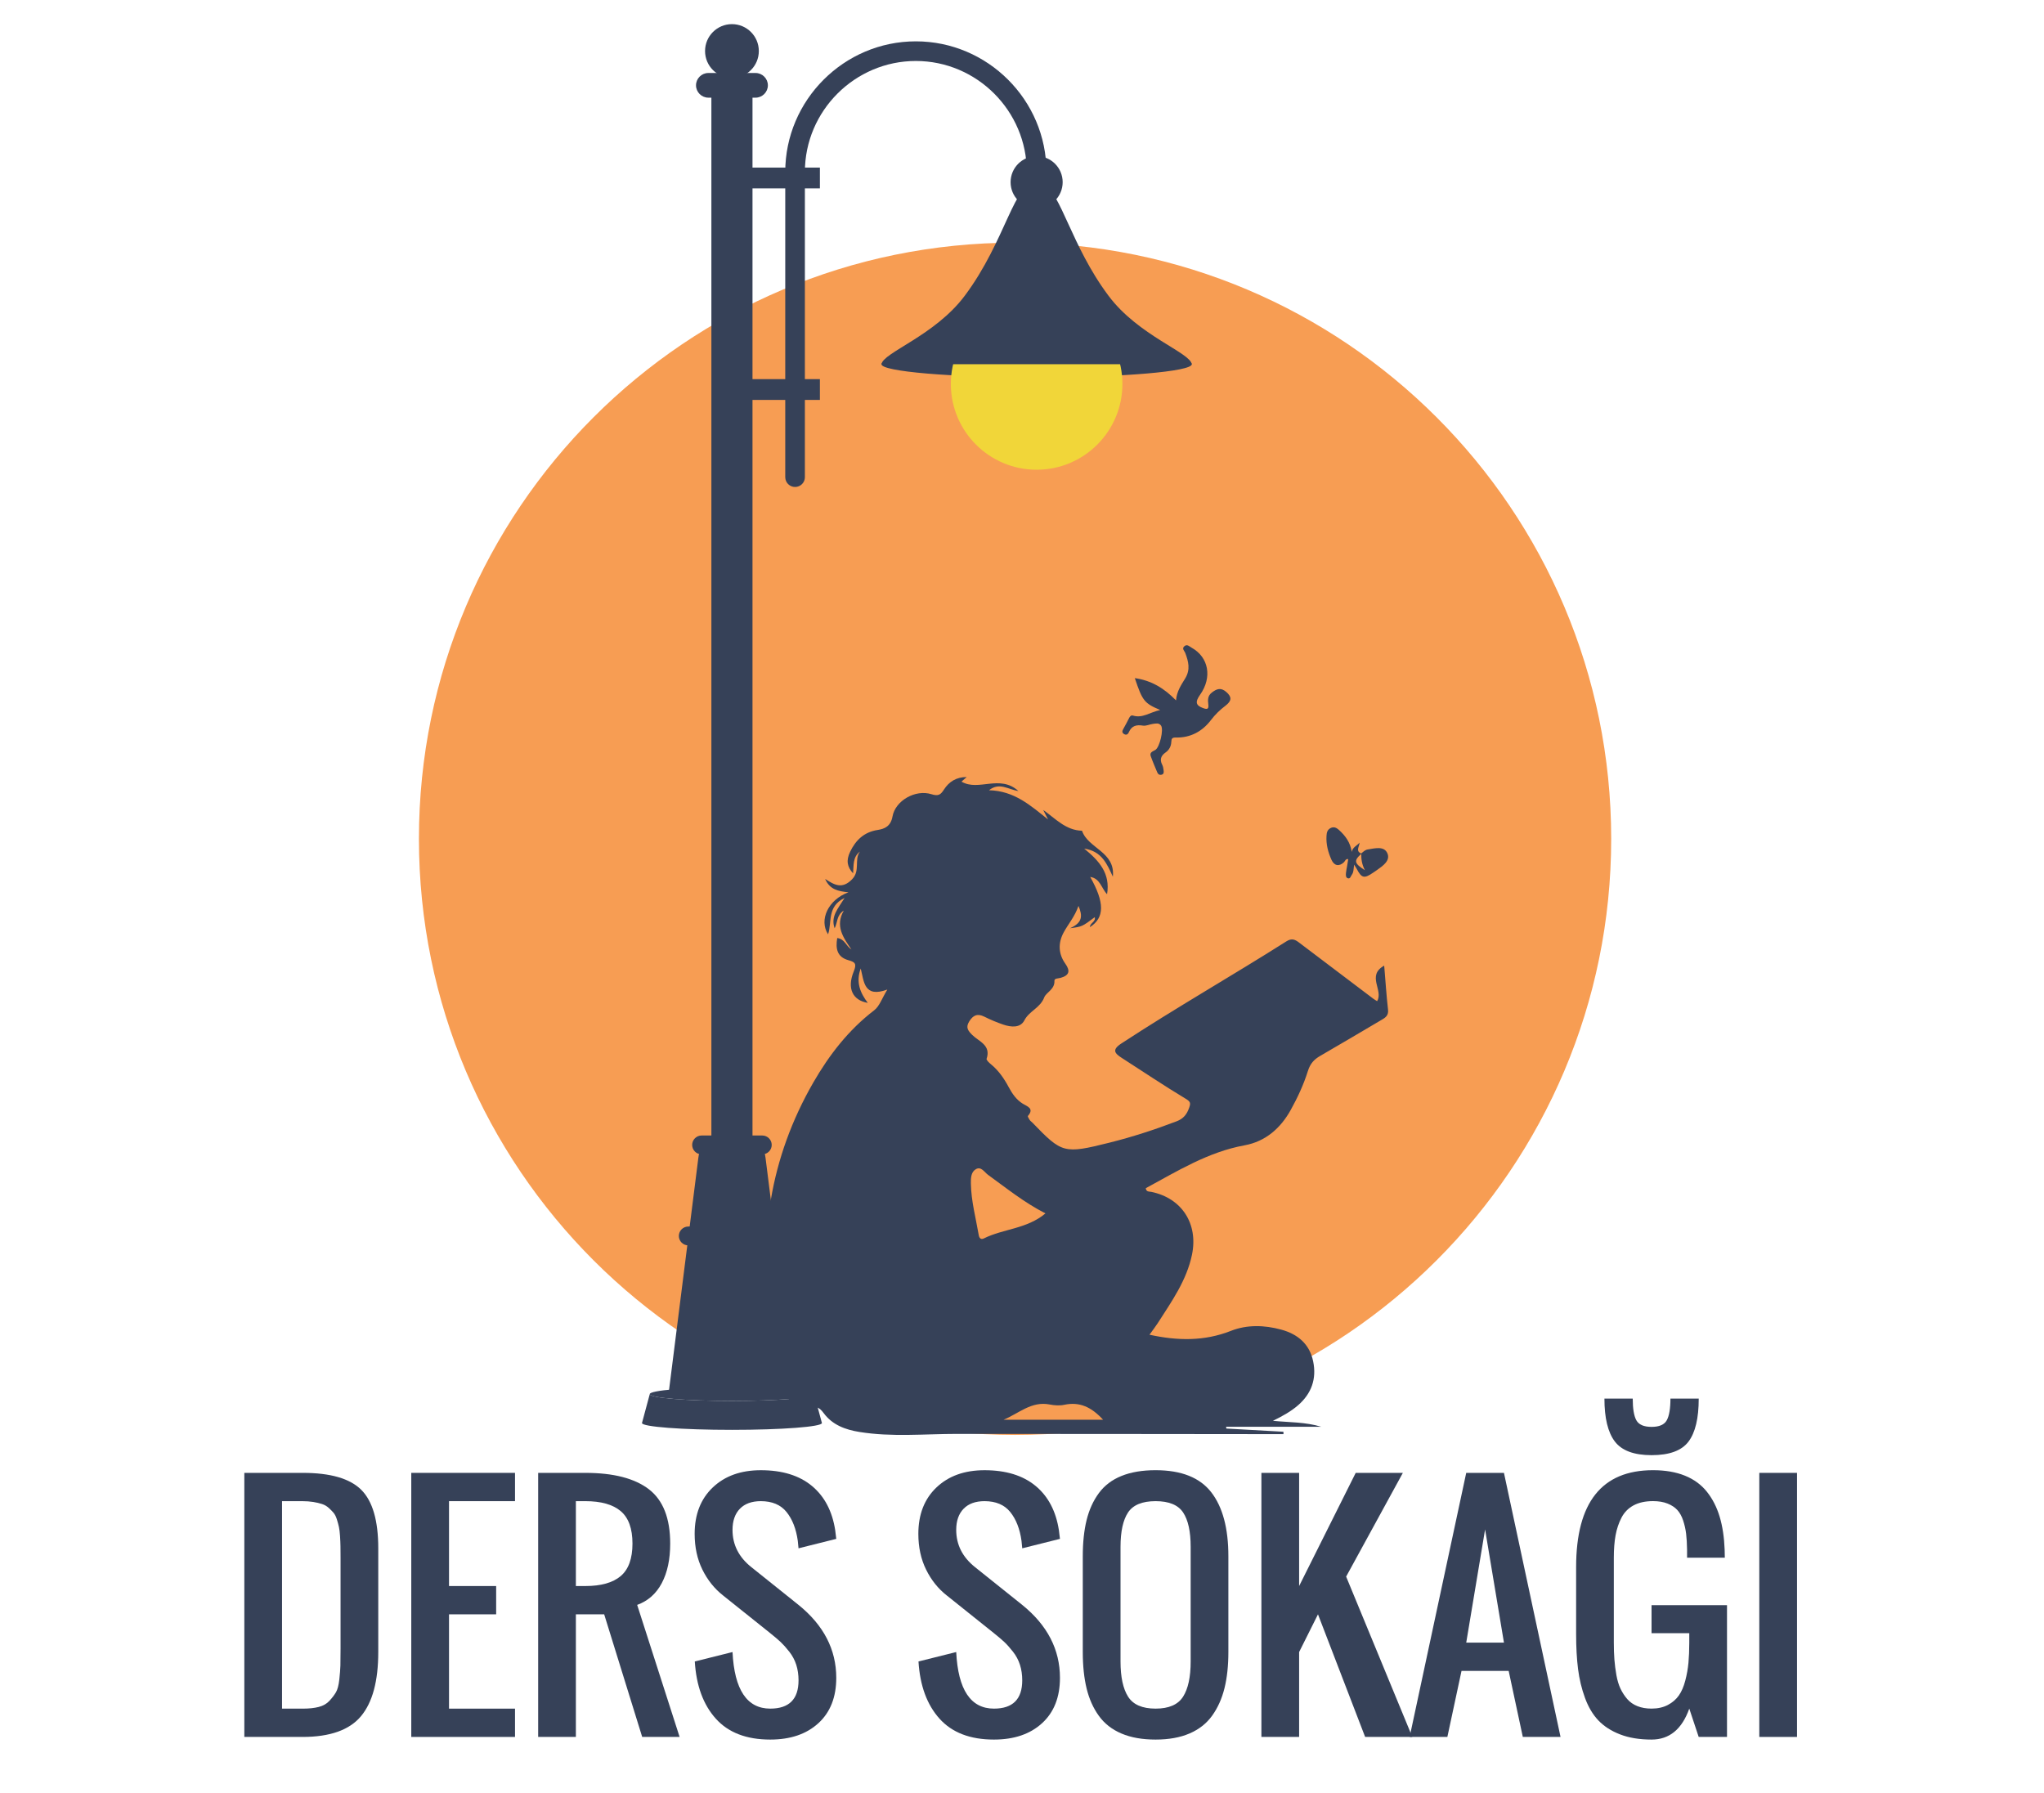 <svg width="114" height="100" viewBox="0 0 114 100" fill="none" xmlns="http://www.w3.org/2000/svg">
<mask id="mask0_2967_9930" style="mask-type:luminance" maskUnits="userSpaceOnUse" x="0" y="-5" width="114" height="114">
<path d="M114 -5H0V109H114V-5Z" fill="white"/>
</mask>
<g mask="url(#mask0_2967_9930)">
<path fill-rule="evenodd" clip-rule="evenodd" d="M89.861 46.783C89.861 65.145 74.976 80.03 56.613 80.03C38.251 80.03 23.365 65.145 23.365 46.783C23.365 28.42 38.251 13.535 56.613 13.535C74.976 13.535 89.861 28.42 89.861 46.783Z" fill="#F79D53"/>
</g>
<mask id="mask1_2967_9930" style="mask-type:luminance" maskUnits="userSpaceOnUse" x="0" y="-5" width="114" height="114">
<path d="M114 -5H0V109H114V-5Z" fill="white"/>
</mask>
<g mask="url(#mask1_2967_9930)">
<path d="M56 77.701C61.474 77.155 67.019 77.719 72.568 77.859C67.018 77.923 61.468 77.866 56 77.701Z" fill="#364158"/>
</g>
<mask id="mask2_2967_9930" style="mask-type:luminance" maskUnits="userSpaceOnUse" x="0" y="-5" width="114" height="114">
<path d="M114 -5H0V109H114V-5Z" fill="white"/>
</mask>
<g mask="url(#mask2_2967_9930)">
<path fill-rule="evenodd" clip-rule="evenodd" d="M57.816 19.58C62.595 19.58 66.469 19.909 66.469 20.314C66.469 20.72 62.595 21.049 57.816 21.049C53.037 21.049 49.163 20.72 49.163 20.314C49.163 19.909 53.037 19.58 57.816 19.58Z" fill="#364158"/>
</g>
<mask id="mask3_2967_9930" style="mask-type:luminance" maskUnits="userSpaceOnUse" x="0" y="-5" width="114" height="114">
<path d="M114 -5H0V109H114V-5Z" fill="white"/>
</mask>
<g mask="url(#mask3_2967_9930)">
<path fill-rule="evenodd" clip-rule="evenodd" d="M57.816 16.631C60.458 16.631 62.6 18.772 62.6 21.414C62.6 24.056 60.458 26.198 57.816 26.198C55.174 26.198 53.032 24.056 53.032 21.414C53.032 18.772 55.174 16.631 57.816 16.631Z" fill="#F1D639"/>
</g>
<mask id="mask4_2967_9930" style="mask-type:luminance" maskUnits="userSpaceOnUse" x="0" y="-5" width="114" height="114">
<path d="M114 -5H0V109H114V-5Z" fill="white"/>
</mask>
<g mask="url(#mask4_2967_9930)">
<path fill-rule="evenodd" clip-rule="evenodd" d="M57.816 20.313H49.163C49.247 19.664 52.138 18.723 53.8 16.504C56.125 13.402 56.562 10.06 57.816 10.185C58.922 10.075 59.392 12.662 61.083 15.402C61.309 15.769 61.557 16.138 61.832 16.504C63.494 18.723 66.384 19.664 66.469 20.313H57.816Z" fill="#364158"/>
</g>
<mask id="mask5_2967_9930" style="mask-type:luminance" maskUnits="userSpaceOnUse" x="0" y="-5" width="114" height="114">
<path d="M114 -5H0V109H114V-5Z" fill="white"/>
</mask>
<g mask="url(#mask5_2967_9930)">
<path fill-rule="evenodd" clip-rule="evenodd" d="M57.816 8.708C58.618 8.708 59.268 9.358 59.268 10.16C59.268 10.962 58.618 11.613 57.816 11.613C57.014 11.613 56.364 10.962 56.364 10.16C56.364 9.358 57.014 8.708 57.816 8.708Z" fill="#364158"/>
</g>
<mask id="mask6_2967_9930" style="mask-type:luminance" maskUnits="userSpaceOnUse" x="0" y="-5" width="114" height="114">
<path d="M114 -5H0V109H114V-5Z" fill="white"/>
</mask>
<g mask="url(#mask6_2967_9930)">
<path d="M41.969 5.347H39.676V74.453H41.969V5.347Z" fill="#364158"/>
</g>
<mask id="mask7_2967_9930" style="mask-type:luminance" maskUnits="userSpaceOnUse" x="0" y="-5" width="114" height="114">
<path d="M114 -5H0V109H114V-5Z" fill="white"/>
</mask>
<g mask="url(#mask7_2967_9930)">
<path d="M44.892 26.613C44.892 26.915 44.646 27.16 44.344 27.16C44.041 27.16 43.796 26.915 43.796 26.613V9.589C43.796 7.586 44.615 5.764 45.935 4.445C47.255 3.125 49.076 2.306 51.079 2.306C53.083 2.306 54.904 3.125 56.224 4.445C57.544 5.765 58.363 7.586 58.363 9.589V10.695C58.363 10.997 58.117 11.242 57.815 11.242C57.512 11.242 57.267 10.997 57.267 10.695V9.589C57.267 7.888 56.571 6.341 55.449 5.219C54.327 4.097 52.78 3.401 51.079 3.401C49.378 3.401 47.831 4.097 46.709 5.219C45.587 6.341 44.891 7.888 44.891 9.589V26.613H44.892Z" fill="#364158"/>
</g>
<mask id="mask8_2967_9930" style="mask-type:luminance" maskUnits="userSpaceOnUse" x="0" y="-5" width="114" height="114">
<path d="M114 -5H0V109H114V-5Z" fill="white"/>
</mask>
<g mask="url(#mask8_2967_9930)">
<path d="M45.728 9.347H40.036V10.506H45.728V9.347Z" fill="#364158"/>
</g>
<mask id="mask9_2967_9930" style="mask-type:luminance" maskUnits="userSpaceOnUse" x="0" y="-5" width="114" height="114">
<path d="M114 -5H0V109H114V-5Z" fill="white"/>
</mask>
<g mask="url(#mask9_2967_9930)">
<path d="M45.728 21.145H40.036V22.305H45.728V21.145Z" fill="#364158"/>
</g>
<mask id="mask10_2967_9930" style="mask-type:luminance" maskUnits="userSpaceOnUse" x="0" y="-5" width="114" height="114">
<path d="M114 -5H0V109H114V-5Z" fill="white"/>
</mask>
<g mask="url(#mask10_2967_9930)">
<path fill-rule="evenodd" clip-rule="evenodd" d="M39.507 4.071H42.139C42.517 4.071 42.827 4.381 42.827 4.759C42.827 5.137 42.517 5.447 42.139 5.447H39.507C39.128 5.447 38.819 5.137 38.819 4.759C38.818 4.381 39.128 4.071 39.507 4.071Z" fill="#364158"/>
</g>
<mask id="mask11_2967_9930" style="mask-type:luminance" maskUnits="userSpaceOnUse" x="0" y="-5" width="114" height="114">
<path d="M114 -5H0V109H114V-5Z" fill="white"/>
</mask>
<g mask="url(#mask11_2967_9930)">
<path fill-rule="evenodd" clip-rule="evenodd" d="M40.823 1.346C41.651 1.346 42.322 2.018 42.322 2.846C42.322 3.675 41.651 4.346 40.823 4.346C39.994 4.346 39.323 3.675 39.323 2.846C39.323 2.018 39.994 1.346 40.823 1.346Z" fill="#364158"/>
</g>
<mask id="mask12_2967_9930" style="mask-type:luminance" maskUnits="userSpaceOnUse" x="0" y="-5" width="114" height="114">
<path d="M114 -5H0V109H114V-5Z" fill="white"/>
</mask>
<g mask="url(#mask12_2967_9930)">
<path fill-rule="evenodd" clip-rule="evenodd" d="M40.823 77.374C43.354 77.374 45.406 77.544 45.406 77.754C45.406 77.964 43.354 78.135 40.823 78.135C38.291 78.135 36.239 77.964 36.239 77.754C36.239 77.543 38.291 77.374 40.823 77.374Z" fill="#364158"/>
</g>
<mask id="mask13_2967_9930" style="mask-type:luminance" maskUnits="userSpaceOnUse" x="0" y="-5" width="114" height="114">
<path d="M114 -5H0V109H114V-5Z" fill="white"/>
</mask>
<g mask="url(#mask13_2967_9930)">
<path fill-rule="evenodd" clip-rule="evenodd" d="M44.373 77.86C43.815 73.434 43.256 69.009 42.697 64.583C42.584 63.69 42.19 63.801 41.317 63.801H40.823H40.329C39.456 63.801 39.061 63.69 38.948 64.583C38.389 69.009 37.831 73.434 37.272 77.86C39.651 78.139 42.018 78.13 44.373 77.86Z" fill="#364158"/>
</g>
<mask id="mask14_2967_9930" style="mask-type:luminance" maskUnits="userSpaceOnUse" x="0" y="-5" width="114" height="114">
<path d="M114 -5H0V109H114V-5Z" fill="white"/>
</mask>
<g mask="url(#mask14_2967_9930)">
<path fill-rule="evenodd" clip-rule="evenodd" d="M45.837 79.352C45.839 79.357 45.841 79.362 45.841 79.366C45.841 79.576 43.594 79.747 40.823 79.747C38.051 79.747 35.804 79.576 35.804 79.366C35.804 79.362 35.806 79.357 35.809 79.352L36.239 77.754C36.24 77.964 38.291 78.134 40.823 78.134C43.354 78.134 45.406 77.964 45.406 77.754L45.837 79.352Z" fill="#364158"/>
</g>
<mask id="mask15_2967_9930" style="mask-type:luminance" maskUnits="userSpaceOnUse" x="0" y="-5" width="114" height="114">
<path d="M114 -5H0V109H114V-5Z" fill="white"/>
</mask>
<g mask="url(#mask15_2967_9930)">
<path fill-rule="evenodd" clip-rule="evenodd" d="M38.387 68.407H43.258C43.547 68.407 43.783 68.644 43.783 68.933C43.783 69.222 43.547 69.458 43.258 69.458H38.387C38.098 69.458 37.861 69.222 37.861 68.933C37.862 68.643 38.098 68.407 38.387 68.407Z" fill="#364158"/>
</g>
<mask id="mask16_2967_9930" style="mask-type:luminance" maskUnits="userSpaceOnUse" x="0" y="-5" width="114" height="114">
<path d="M114 -5H0V109H114V-5Z" fill="white"/>
</mask>
<g mask="url(#mask16_2967_9930)">
<path fill-rule="evenodd" clip-rule="evenodd" d="M39.13 63.33H42.515C42.804 63.33 43.041 63.567 43.041 63.856C43.041 64.145 42.804 64.381 42.515 64.381H39.13C38.841 64.381 38.604 64.145 38.604 63.856C38.604 63.567 38.841 63.33 39.13 63.33Z" fill="#364158"/>
</g>
<mask id="mask17_2967_9930" style="mask-type:luminance" maskUnits="userSpaceOnUse" x="0" y="-5" width="114" height="114">
<path d="M114 -5H0V109H114V-5Z" fill="white"/>
</mask>
<g mask="url(#mask17_2967_9930)">
<path d="M68.397 79.674C69.458 79.733 70.52 79.793 71.581 79.852C71.582 79.897 71.583 79.941 71.584 79.985C71.287 79.985 70.99 79.986 70.693 79.985C64.92 79.98 59.146 79.971 53.373 79.972C51.558 79.973 49.739 80.157 47.93 79.864C47.146 79.738 46.425 79.473 45.938 78.812C45.68 78.46 45.445 78.37 45.074 78.632C44.484 79.05 44.227 78.71 44.043 78.168C43.561 76.751 43.226 75.298 42.996 73.825C42.255 69.077 42.947 64.566 45.36 60.376C46.247 58.837 47.324 57.443 48.758 56.345C49.053 56.119 49.188 55.683 49.49 55.19C48.182 55.67 48.188 54.745 48.005 54.015C47.724 54.779 47.975 55.371 48.399 55.933C47.559 55.793 47.225 55.134 47.615 54.182C47.794 53.745 47.69 53.657 47.318 53.553C46.676 53.374 46.597 52.894 46.695 52.318C47.111 52.364 47.181 52.76 47.488 52.956C47.028 52.294 46.568 51.642 47.06 50.788C46.652 51.037 46.722 51.448 46.55 51.774C46.317 51.113 46.738 50.678 47.105 50.082C46.108 50.558 46.413 51.449 46.183 52.11C45.669 51.311 46.182 50.181 47.323 49.765C46.747 49.71 46.278 49.614 46.02 49.02C46.55 49.367 46.97 49.596 47.514 49.05C48.002 48.561 47.621 47.953 47.962 47.495C47.553 47.803 47.619 48.264 47.579 48.71C47.249 48.346 47.181 47.994 47.414 47.506C47.724 46.861 48.188 46.405 48.954 46.289C49.344 46.23 49.682 46.076 49.777 45.54C49.935 44.651 51.056 44.016 51.949 44.295C52.33 44.414 52.46 44.33 52.646 44.038C52.927 43.598 53.34 43.336 53.917 43.338C53.788 43.45 53.68 43.544 53.624 43.593C54.576 44.157 55.753 43.173 56.8 44.117C56.217 44.032 55.75 43.61 55.159 44.074C56.578 44.108 57.481 44.93 58.453 45.704L58.182 45.174C58.87 45.655 59.435 46.307 60.347 46.333C60.687 47.331 62.211 47.496 62.068 48.897C61.738 48.181 61.451 47.473 60.468 47.329C61.318 48.02 61.935 48.72 61.744 49.872C61.426 49.542 61.362 48.991 60.804 48.909C61.617 50.347 61.608 51.182 60.789 51.708C60.786 51.476 61.123 51.412 61.059 51.153C60.35 51.683 60.35 51.683 59.677 51.77C60.382 51.46 60.384 51.084 60.151 50.525C59.934 51.142 59.572 51.543 59.322 52.008C59.008 52.592 59.024 53.197 59.416 53.747C59.708 54.158 59.634 54.403 59.15 54.539C59.027 54.574 58.801 54.557 58.809 54.702C58.836 55.181 58.346 55.35 58.242 55.623C58.014 56.223 57.402 56.382 57.133 56.907C56.91 57.341 56.395 57.293 55.966 57.148C55.601 57.025 55.242 56.874 54.898 56.702C54.513 56.509 54.272 56.621 54.056 56.969C53.85 57.3 53.982 57.48 54.223 57.72C54.591 58.088 55.285 58.284 55.026 59.053C55.003 59.12 55.166 59.273 55.267 59.356C55.699 59.709 56.002 60.154 56.262 60.639C56.456 61.001 56.684 61.334 57.047 61.559C57.291 61.71 57.699 61.815 57.33 62.24C57.307 62.267 57.385 62.395 57.432 62.467C57.468 62.522 57.529 62.561 57.577 62.61C59.231 64.32 59.325 64.368 61.876 63.73C63.147 63.412 64.396 63.007 65.624 62.538C66.009 62.391 66.193 62.15 66.322 61.786C66.412 61.529 66.406 61.446 66.131 61.281C64.926 60.557 63.759 59.77 62.575 59.01C62.171 58.751 61.996 58.555 62.541 58.198C65.562 56.219 68.7 54.432 71.748 52.501C72.054 52.307 72.237 52.405 72.463 52.577C73.837 53.619 75.213 54.659 76.589 55.698C76.657 55.749 76.733 55.791 76.805 55.838C77.176 55.235 76.198 54.412 77.201 53.856C77.275 54.737 77.325 55.528 77.415 56.313C77.458 56.681 77.21 56.788 76.982 56.923C75.868 57.583 74.752 58.239 73.633 58.889C73.291 59.087 73.075 59.316 72.944 59.737C72.709 60.489 72.369 61.219 71.985 61.91C71.422 62.922 70.583 63.664 69.416 63.877C67.383 64.248 65.668 65.313 63.903 66.27C63.928 66.483 64.09 66.45 64.209 66.474C65.912 66.821 66.837 68.251 66.481 69.976C66.182 71.417 65.345 72.586 64.575 73.79C64.441 73.998 64.287 74.194 64.11 74.441C65.677 74.783 67.165 74.811 68.65 74.227C69.558 73.869 70.525 73.903 71.459 74.157C72.367 74.404 73.038 74.95 73.239 75.927C73.441 76.903 73.144 77.725 72.4 78.373C71.989 78.73 71.51 78.991 70.994 79.243C71.898 79.332 72.808 79.306 73.693 79.576H68.384C68.388 79.609 68.393 79.642 68.397 79.674ZM58.308 67.675C57.123 67.069 56.133 66.268 55.104 65.523C54.904 65.379 54.724 65.035 54.425 65.21C54.153 65.369 54.144 65.709 54.149 66.01C54.166 66.99 54.425 67.934 54.589 68.892C54.612 69.028 54.692 69.161 54.874 69.07C55.958 68.527 57.266 68.549 58.308 67.675ZM61.523 79.183C60.872 78.473 60.21 78.167 59.354 78.35C59.095 78.405 58.804 78.384 58.54 78.332C57.522 78.132 56.812 78.84 55.973 79.182H61.523V79.183Z" fill="#364158"/>
</g>
<mask id="mask18_2967_9930" style="mask-type:luminance" maskUnits="userSpaceOnUse" x="0" y="-5" width="114" height="114">
<path d="M114 -5H0V109H114V-5Z" fill="white"/>
</mask>
<g mask="url(#mask18_2967_9930)">
<path d="M75.924 47.596C76.036 47.506 76.133 47.398 76.289 47.375C76.683 47.315 77.186 47.172 77.374 47.58C77.563 47.989 77.143 48.281 76.814 48.514C76.742 48.566 76.668 48.614 76.595 48.664C76.085 49.017 75.94 48.983 75.662 48.447C75.635 48.396 75.601 48.348 75.524 48.224C75.489 48.457 75.502 48.645 75.394 48.79C75.335 48.87 75.309 49.016 75.188 48.988C75.046 48.954 75.059 48.805 75.069 48.689C75.08 48.557 75.111 48.427 75.133 48.296C75.154 48.169 75.174 48.043 75.195 47.914C75.036 47.894 75.024 48.027 74.954 48.092C74.682 48.343 74.411 48.291 74.259 47.95C74.071 47.529 73.954 47.09 73.983 46.621C73.994 46.434 74.028 46.275 74.215 46.181C74.392 46.092 74.541 46.167 74.66 46.273C75.03 46.602 75.315 46.986 75.391 47.515C75.432 47.258 75.669 47.176 75.827 46.998C75.82 47.217 75.579 47.475 75.938 47.61C75.496 47.994 75.516 48.148 76.124 48.533C75.953 48.202 75.913 47.903 75.924 47.596Z" fill="#364158"/>
</g>
<mask id="mask19_2967_9930" style="mask-type:luminance" maskUnits="userSpaceOnUse" x="0" y="-5" width="114" height="114">
<path d="M114 -5H0V109H114V-5Z" fill="white"/>
</mask>
<g mask="url(#mask19_2967_9930)">
<path d="M64.708 39.599C63.819 39.222 63.719 39.092 63.292 37.821C64.214 37.95 64.932 38.387 65.59 39.063C65.631 38.55 65.887 38.192 66.102 37.838C66.403 37.34 66.284 36.897 66.109 36.425C66.062 36.3 65.893 36.178 66.06 36.038C66.212 35.91 66.34 36.057 66.457 36.122C67.418 36.654 67.618 37.781 66.932 38.749C66.644 39.154 66.693 39.344 67.096 39.491C67.323 39.574 67.428 39.562 67.391 39.279C67.36 39.039 67.352 38.807 67.591 38.623C67.871 38.407 68.102 38.335 68.4 38.599C68.707 38.871 68.707 39.088 68.341 39.365C68.037 39.596 67.773 39.851 67.535 40.164C67.059 40.79 66.399 41.152 65.589 41.134C65.38 41.13 65.335 41.185 65.328 41.368C65.319 41.617 65.211 41.826 65.004 41.97C64.749 42.148 64.672 42.362 64.819 42.651C64.864 42.74 64.885 42.846 64.896 42.947C64.908 43.046 64.926 43.167 64.792 43.206C64.675 43.24 64.588 43.185 64.543 43.076C64.418 42.776 64.288 42.478 64.18 42.172C64.103 41.953 64.305 41.907 64.438 41.825C64.679 41.676 64.912 40.696 64.755 40.469C64.64 40.303 64.462 40.353 64.306 40.373C64.117 40.396 63.921 40.5 63.745 40.47C63.379 40.408 63.115 40.48 62.96 40.836C62.903 40.967 62.807 41.018 62.678 40.931C62.572 40.859 62.584 40.77 62.646 40.663C62.765 40.459 62.869 40.246 62.979 40.037C63.023 39.954 63.085 39.878 63.187 39.909C63.719 40.075 64.132 39.724 64.708 39.599Z" fill="#364158"/>
</g>
<path d="M13.627 96.874V82.146H16.889C18.429 82.146 19.515 82.461 20.148 83.091C20.781 83.721 21.097 84.809 21.097 86.354V92.14C21.097 93.757 20.776 94.949 20.132 95.719C19.488 96.489 18.401 96.874 16.873 96.874H13.627V96.874ZM15.73 95.296H16.889C17.235 95.296 17.531 95.264 17.777 95.201C18.024 95.138 18.224 95.023 18.377 94.856C18.531 94.689 18.651 94.53 18.739 94.379C18.826 94.229 18.888 93.995 18.924 93.677C18.959 93.359 18.979 93.097 18.985 92.892C18.991 92.687 18.994 92.368 18.994 91.935C18.994 91.792 18.994 91.686 18.994 91.614V86.88C18.994 86.612 18.992 86.398 18.989 86.239C18.987 86.08 18.978 85.893 18.965 85.676C18.951 85.459 18.93 85.288 18.903 85.162C18.875 85.036 18.837 84.895 18.788 84.739C18.739 84.583 18.677 84.461 18.603 84.373C18.529 84.286 18.439 84.194 18.332 84.098C18.225 84.002 18.102 83.93 17.962 83.884C17.822 83.838 17.659 83.799 17.473 83.769C17.286 83.739 17.078 83.724 16.848 83.724H15.73V95.296Z" fill="#364158"/>
<path d="M22.938 96.874V82.146H28.724V83.724H25.043V88.458H27.672V90.036H25.043V95.296H28.724V96.874H22.938V96.874Z" fill="#364158"/>
<path d="M30.015 96.874V82.146H32.645C34.212 82.146 35.392 82.45 36.187 83.058C36.981 83.666 37.379 84.678 37.379 86.091C37.379 86.968 37.223 87.702 36.91 88.294C36.598 88.885 36.14 89.291 35.537 89.51L37.904 96.874H35.817L33.697 90.036H32.118V96.874H30.015V96.874ZM32.118 88.458H32.645C33.521 88.458 34.179 88.273 34.617 87.903C35.055 87.533 35.275 86.929 35.275 86.091C35.275 85.252 35.056 84.648 34.617 84.278C34.178 83.908 33.521 83.724 32.645 83.724H32.118V88.458Z" fill="#364158"/>
<path d="M42.959 97.021C41.633 97.021 40.621 96.632 39.922 95.854C39.223 95.076 38.833 94.013 38.751 92.665L40.855 92.139C40.959 94.243 41.661 95.295 42.959 95.295C44.011 95.295 44.537 94.769 44.537 93.717C44.537 93.405 44.494 93.116 44.41 92.85C44.325 92.585 44.194 92.34 44.019 92.118C43.844 91.896 43.685 91.718 43.543 91.584C43.4 91.45 43.206 91.285 42.959 91.087L40.329 88.984C39.847 88.606 39.462 88.125 39.174 87.541C38.887 86.957 38.743 86.293 38.743 85.548C38.743 84.463 39.079 83.6 39.753 82.959C40.427 82.318 41.32 81.998 42.433 81.998C43.627 81.998 44.577 82.29 45.281 82.873C45.985 83.457 46.419 84.283 46.583 85.351C46.6 85.466 46.619 85.625 46.641 85.827L44.536 86.354C44.531 86.261 44.517 86.121 44.495 85.934C44.402 85.266 44.192 84.731 43.867 84.328C43.541 83.925 43.062 83.724 42.433 83.724C41.929 83.724 41.54 83.865 41.266 84.147C40.992 84.429 40.855 84.823 40.855 85.326C40.855 86.154 41.205 86.847 41.907 87.406L44.536 89.51C45.939 90.644 46.641 92 46.641 93.578C46.641 94.657 46.308 95.501 45.642 96.109C44.977 96.717 44.082 97.021 42.959 97.021Z" fill="#364158"/>
<path d="M55.435 97.021C54.109 97.021 53.097 96.632 52.398 95.854C51.7 95.076 51.309 94.013 51.227 92.665L53.331 92.139C53.435 94.243 54.137 95.295 55.435 95.295C56.487 95.295 57.013 94.769 57.013 93.717C57.013 93.405 56.971 93.116 56.886 92.85C56.801 92.585 56.671 92.34 56.495 92.118C56.32 91.896 56.161 91.718 56.019 91.584C55.876 91.45 55.682 91.285 55.435 91.087L52.805 88.984C52.323 88.606 51.938 88.125 51.651 87.541C51.363 86.957 51.219 86.293 51.219 85.548C51.219 84.463 51.556 83.6 52.229 82.959C52.903 82.318 53.796 81.998 54.909 81.998C56.103 81.998 57.053 82.29 57.757 82.873C58.461 83.457 58.895 84.283 59.059 85.351C59.076 85.466 59.095 85.625 59.117 85.827L57.013 86.354C57.007 86.261 56.994 86.121 56.972 85.934C56.879 85.266 56.669 84.731 56.343 84.328C56.017 83.925 55.539 83.724 54.91 83.724C54.406 83.724 54.017 83.865 53.743 84.147C53.469 84.429 53.331 84.823 53.331 85.326C53.331 86.154 53.682 86.847 54.383 87.406L57.013 89.51C58.416 90.644 59.117 92 59.117 93.578C59.117 94.657 58.784 95.501 58.118 96.109C57.453 96.717 56.558 97.021 55.435 97.021Z" fill="#364158"/>
<path d="M64.451 97.021C63.711 97.021 63.077 96.909 62.548 96.684C62.019 96.46 61.599 96.131 61.287 95.698C60.974 95.265 60.747 94.757 60.604 94.173C60.462 93.589 60.39 92.912 60.39 92.139V86.797C60.39 86.024 60.462 85.35 60.604 84.775C60.747 84.2 60.974 83.7 61.287 83.275C61.599 82.851 62.019 82.531 62.548 82.318C63.077 82.104 63.711 81.997 64.451 81.997C65.886 81.997 66.922 82.409 67.557 83.23C68.193 84.052 68.51 85.241 68.51 86.797V92.139C68.51 92.901 68.438 93.573 68.293 94.157C68.148 94.74 67.919 95.25 67.607 95.685C67.295 96.121 66.874 96.453 66.345 96.68C65.817 96.908 65.185 97.021 64.451 97.021ZM62.918 94.63C63.2 95.073 63.711 95.295 64.451 95.295C65.19 95.295 65.701 95.073 65.983 94.63C66.266 94.186 66.407 93.531 66.407 92.665V86.271C66.407 85.416 66.267 84.778 65.987 84.356C65.708 83.935 65.196 83.724 64.451 83.724C63.705 83.724 63.193 83.935 62.914 84.356C62.635 84.779 62.495 85.417 62.495 86.271V92.665C62.495 93.531 62.636 94.186 62.918 94.63Z" fill="#364158"/>
<path d="M70.352 96.874V82.146H72.456V88.458L75.612 82.146H78.242L75.078 87.932L78.768 96.874H76.138L73.508 90.036L72.456 92.14V96.874H70.352V96.874Z" fill="#364158"/>
<path d="M78.62 96.874L81.776 82.146H83.88L87.036 96.874H84.932L84.143 93.192H81.513L80.724 96.874H78.62ZM81.776 91.614H83.88L82.828 85.302L81.776 91.614Z" fill="#364158"/>
<path d="M92.114 97.021C91.44 97.021 90.855 96.925 90.359 96.733C89.863 96.542 89.459 96.281 89.146 95.953C88.834 95.624 88.585 95.205 88.399 94.695C88.212 94.186 88.084 93.648 88.012 93.084C87.941 92.52 87.905 91.871 87.905 91.136V87.405C87.905 83.799 89.335 81.997 92.195 81.997C92.88 81.997 93.475 82.1 93.979 82.305C94.483 82.51 94.891 82.811 95.203 83.205C95.516 83.599 95.751 84.061 95.91 84.59C96.069 85.118 96.162 85.731 96.189 86.426C96.194 86.525 96.198 86.675 96.198 86.878H94.093V86.434C94.088 86.089 94.07 85.792 94.04 85.542C94.01 85.293 93.955 85.048 93.875 84.806C93.796 84.565 93.687 84.37 93.551 84.219C93.413 84.069 93.231 83.948 93.004 83.858C92.776 83.767 92.507 83.722 92.194 83.722C91.767 83.722 91.407 83.8 91.114 83.956C90.82 84.112 90.596 84.34 90.439 84.638C90.283 84.937 90.172 85.266 90.106 85.625C90.04 85.984 90.008 86.401 90.008 86.878V91.612C90.008 91.963 90.019 92.279 90.04 92.562C90.062 92.844 90.1 93.132 90.151 93.425C90.204 93.718 90.28 93.971 90.381 94.185C90.483 94.398 90.609 94.591 90.759 94.764C90.91 94.937 91.099 95.068 91.327 95.158C91.554 95.249 91.816 95.294 92.112 95.294C92.462 95.294 92.766 95.225 93.024 95.089C93.282 94.952 93.485 94.775 93.636 94.559C93.787 94.342 93.906 94.067 93.993 93.733C94.081 93.399 94.14 93.067 94.17 92.739C94.2 92.41 94.216 92.034 94.216 91.613V91.087H92.112V89.525H96.32V96.873H94.741L94.216 95.294C93.807 96.446 93.105 97.021 92.114 97.021ZM92.114 81.159C91.133 81.159 90.45 80.904 90.063 80.395C89.677 79.885 89.484 79.088 89.484 78.003H91.062C91.062 78.562 91.129 78.965 91.263 79.211C91.397 79.457 91.68 79.581 92.114 79.581C92.546 79.581 92.83 79.456 92.964 79.207C93.098 78.958 93.165 78.557 93.165 78.004H94.743C94.743 79.099 94.553 79.899 94.172 80.403C93.791 80.907 93.105 81.159 92.114 81.159Z" fill="#364158"/>
<path d="M98.121 96.874V82.146H100.226V96.874H98.121Z" fill="#364158"/>
</svg>
